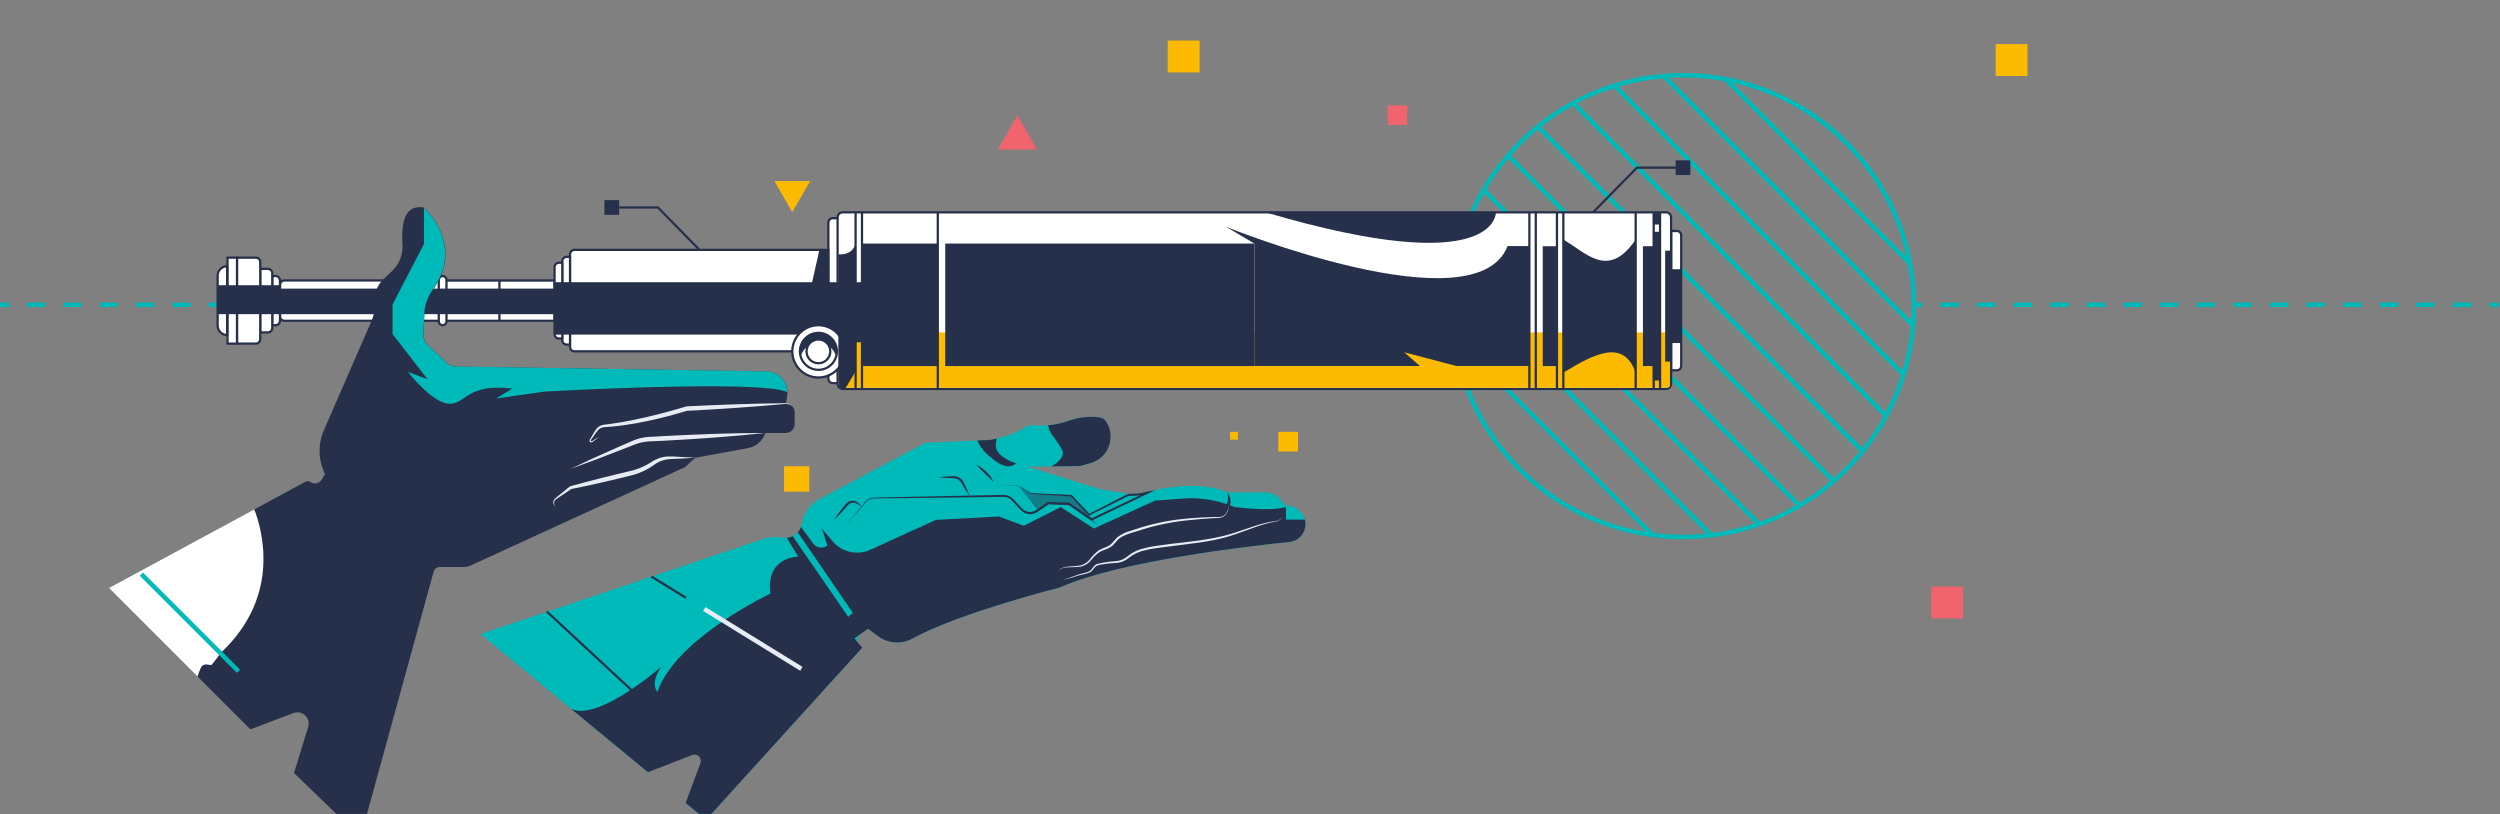 <svg xmlns="http://www.w3.org/2000/svg" viewBox="0 0 970 316" fill="none"><rect x="0" y="0" width="970" height="316" fill="#808080" stroke="none"/><g clip-path="url(#clip0_6044_8222)"><path d="M712.04 187.337L710.892 186.005C712.566 184.568 714.196 183.052 715.739 181.509C717.951 179.298 720.046 176.972 722.014 174.542L723.372 175.646C721.368 178.122 719.236 180.492 716.983 182.745C715.406 184.322 713.74 185.838 712.04 187.337Z" fill="#00BABA"></path><path d="M698.605 196.934L697.729 195.418C702.39 192.69 706.791 189.539 710.875 186.005L712.023 187.337C707.85 190.936 703.359 194.148 698.605 196.934Z" fill="#00BABA"></path><path d="M743.152 126.33L741.399 126.189C742.059 118.239 741.652 110.237 740.19 102.395L741.943 102.07C743.431 110.066 743.838 118.226 743.152 126.33Z" fill="#00BABA"></path><path d="M669.402 31.588C661.56 30.118 653.557 29.709 645.607 30.37L645.467 28.617C653.572 27.94 661.732 28.355 669.726 29.852L669.402 31.588Z" fill="#00BABA"></path><path d="M585.792 60.905L584.469 59.757C585.941 58.048 587.484 56.392 589.052 54.823C591.305 52.567 593.675 50.432 596.151 48.425L597.256 49.783C594.829 51.757 592.504 53.851 590.288 56.058C588.772 57.601 587.238 59.231 585.792 60.905Z" fill="#00BABA"></path><path d="M739.41 145.62L737.736 145.103C739.642 138.95 740.873 132.609 741.408 126.19L743.161 126.33C742.613 132.877 741.355 139.345 739.41 145.62Z" fill="#00BABA"></path><path d="M597.255 49.783L596.151 48.424C600.465 44.937 605.088 41.851 609.964 39.204L610.84 40.747C606.044 43.336 601.497 46.361 597.255 49.783Z" fill="#00BABA"></path><path d="M576.38 74.077L574.863 73.2C577.66 68.437 580.887 63.94 584.504 59.765L585.827 60.913C582.28 65.001 579.118 69.408 576.38 74.077Z" fill="#00BABA"></path><path d="M610.805 40.746L609.928 39.204C615.099 36.41 620.529 34.126 626.142 32.385L626.659 34.059C621.169 35.766 615.859 38.006 610.805 40.746Z" fill="#00BABA"></path><path d="M682.848 204.243L682.269 202.596C687.638 200.722 692.812 198.332 697.72 195.461L698.597 196.978C693.593 199.901 688.319 202.334 682.848 204.243Z" fill="#00BABA"></path><path d="M626.694 34.06L626.177 32.386C632.449 30.445 638.914 29.19 645.458 28.644L645.598 30.397C639.183 30.93 632.844 32.159 626.694 34.06Z" fill="#00BABA"></path><path d="M664.143 208.556L663.924 206.803C670.163 206.036 676.304 204.608 682.241 202.543L682.82 204.191C676.766 206.302 670.505 207.765 664.143 208.556Z" fill="#00BABA"></path><path d="M740.201 102.395C736.927 84.829 728.397 68.671 715.74 56.059C703.131 43.395 686.972 34.861 669.403 31.589L669.728 29.836C687.643 33.171 704.123 41.87 716.984 54.779C729.888 67.641 738.583 84.117 741.918 102.027L740.201 102.395Z" fill="#00BABA"></path><path d="M563.355 130.765C562.331 123.089 562.293 115.314 563.241 107.628L564.994 107.847C564.065 115.384 564.1 123.009 565.099 130.537L563.355 130.765Z" fill="#00BABA"></path><path d="M732.592 161.834L731.05 160.958C733.791 155.889 736.031 150.564 737.737 145.06L739.411 145.577C737.674 151.206 735.391 156.651 732.592 161.834Z" fill="#00BABA"></path><path d="M641.032 208.442C621.334 205.879 603.048 196.84 589.051 182.745C574.96 168.746 565.921 150.461 563.354 130.764L565.107 130.537C567.626 149.85 576.489 167.78 590.304 181.509C604.034 195.325 621.964 204.188 641.277 206.707L641.032 208.442Z" fill="#00BABA"></path><path d="M569.254 89.528L567.597 88.949C569.508 83.47 571.941 78.188 574.863 73.174L576.379 74.05C573.507 78.966 571.121 84.15 569.254 89.528Z" fill="#00BABA"></path><path d="M653.031 209.239C649.018 209.24 645.01 208.974 641.033 208.441L641.261 206.688C648.789 207.687 656.414 207.722 663.951 206.794L664.17 208.546C660.475 209.005 656.755 209.236 653.031 209.239Z" fill="#00BABA"></path><path d="M564.985 107.837L563.232 107.618C564.029 101.255 565.497 94.994 567.615 88.941L569.271 89.52C567.199 95.457 565.763 101.597 564.985 107.837Z" fill="#00BABA"></path><path d="M723.373 175.645L722.015 174.541C725.433 170.312 728.457 165.779 731.051 161L732.593 161.876C729.951 166.74 726.864 171.35 723.373 175.645Z" fill="#00BABA"></path><path d="M564.839 130.023L563.599 131.263L640.525 208.189L641.765 206.949L564.839 130.023Z" fill="#00BABA"></path><path d="M564.732 107.113L563.493 108.353L663.442 208.302L664.681 207.062L564.732 107.113Z" fill="#00BABA"></path><path d="M569.048 88.616L567.808 89.856L681.943 203.99L683.182 202.75L569.048 88.616Z" fill="#00BABA"></path><path d="M576.251 73.007L575.011 74.246L697.556 196.79L698.795 195.551L576.251 73.007Z" fill="#00BABA"></path><path d="M585.748 59.709L584.508 60.948L710.845 187.285L712.085 186.046L585.748 59.709Z" fill="#00BABA"></path><path d="M597.324 48.481L596.084 49.721L722.074 175.71L723.313 174.471L597.324 48.481Z" fill="#00BABA"></path><path d="M611.008 39.354L609.769 40.593L731.21 162.034L732.449 160.795L611.008 39.354Z" fill="#00BABA"></path><path d="M627.059 32.602L625.82 33.841L737.959 145.98L739.198 144.741L627.059 32.602Z" fill="#00BABA"></path><path d="M646.164 28.903L644.924 30.142L741.663 126.881L742.902 125.641L646.164 28.903Z" fill="#00BABA"></path><path d="M670.189 30.125L668.95 31.365L740.441 102.856L741.68 101.617L670.189 30.125Z" fill="#00BABA"></path><path d="M745.79 117.39H742.285V119.143H745.79V117.39Z" fill="#00BABA"></path><path d="M958.849 119.143H951.75V117.39H958.849V119.143ZM944.651 119.143H937.587V117.39H944.695L944.651 119.143ZM930.444 119.143H923.336V117.39H930.444V119.143ZM916.237 119.143H909.138V117.39H916.237V119.143ZM902.03 119.143H894.932V117.39H902.03V119.143ZM887.832 119.143H880.725V117.39H887.832V119.143ZM873.626 119.143H866.527V117.39H873.626V119.143ZM859.419 119.143H852.32V117.39H859.419V119.143ZM845.212 119.143H838.113V117.39H845.212V119.143ZM831.014 119.143H823.906V117.39H831.014V119.143ZM816.807 119.143H809.708V117.39H816.807V119.143ZM802.6 119.143H795.501V117.39H802.6V119.143ZM788.402 119.143H781.295V117.39H788.402V119.143ZM774.196 119.143H767.097V117.39H774.196V119.143ZM759.989 119.143H752.89V117.39H759.989V119.143Z" fill="#00BABA"></path><path d="M969.464 117.39H965.958V119.143H969.464V117.39Z" fill="#00BABA"></path><path d="M3.506 117.39H0.001V119.143H3.506V117.39Z" fill="#00BABA"></path><path d="M73.901 119.143H66.89V117.39H73.901V119.143ZM59.817 119.143H52.806V117.39H59.817V119.143ZM45.742 119.143H38.73V117.39H45.742V119.143ZM31.657 119.143H24.646V117.39H31.657V119.143ZM17.582 119.143H10.571V117.39H17.582V119.143Z" fill="#00BABA"></path><path d="M84.443 117.39H80.937V119.143H84.443V117.39Z" fill="#00BABA"></path><path d="M323.068 84.639H325.286V148.617H323.068C322.622 148.617 322.194 148.44 321.878 148.125C321.563 147.809 321.385 147.381 321.385 146.935V86.321C321.385 85.875 321.563 85.447 321.878 85.132C322.194 84.816 322.622 84.639 323.068 84.639Z" fill="white"></path><path d="M325.723 149.081H323.093C322.814 149.082 322.537 149.028 322.279 148.922C322.021 148.816 321.786 148.66 321.588 148.463C321.39 148.266 321.233 148.032 321.126 147.774C321.019 147.516 320.963 147.239 320.963 146.96V86.329C320.963 85.764 321.188 85.223 321.587 84.823C321.987 84.424 322.528 84.2 323.093 84.2H325.723V149.081ZM323.093 85.102C322.761 85.102 322.442 85.234 322.207 85.469C321.972 85.704 321.84 86.023 321.84 86.356V146.986C321.842 147.317 321.975 147.634 322.21 147.867C322.445 148.1 322.762 148.231 323.093 148.231H324.846V85.129L323.093 85.102Z" fill="#27304A"></path><path d="M222.858 96.961H321.385V136.321H222.858C222.411 136.321 221.983 136.144 221.668 135.828C221.352 135.513 221.175 135.085 221.175 134.638V98.644C221.175 98.197 221.352 97.769 221.668 97.454C221.983 97.138 222.411 96.961 222.858 96.961Z" fill="white"></path><path d="M321.814 136.759H222.848C222.285 136.757 221.746 136.532 221.348 136.132C220.951 135.733 220.727 135.193 220.727 134.63V98.635C220.73 98.073 220.954 97.535 221.351 97.138C221.748 96.741 222.286 96.516 222.848 96.514H321.814V136.759ZM222.848 97.391C222.519 97.393 222.204 97.525 221.971 97.757C221.738 97.99 221.606 98.306 221.604 98.635V134.63C221.604 134.961 221.735 135.278 221.968 135.513C222.201 135.748 222.517 135.881 222.848 135.883H320.937V97.391H222.848Z" fill="#27304A"></path><path d="M110.326 108.828H215.181V124.454H110.326C109.88 124.454 109.451 124.277 109.136 123.961C108.82 123.646 108.643 123.218 108.643 122.772V110.502C108.645 110.057 108.824 109.631 109.139 109.317C109.454 109.004 109.881 108.828 110.326 108.828Z" fill="white"></path><path d="M215.618 124.892H110.316C110.038 124.892 109.762 124.838 109.505 124.731C109.248 124.625 109.014 124.468 108.817 124.271C108.62 124.074 108.464 123.841 108.357 123.583C108.25 123.326 108.196 123.05 108.196 122.772V110.502C108.196 109.938 108.419 109.398 108.816 108.999C109.214 108.6 109.753 108.374 110.316 108.372H215.618V124.892ZM110.316 109.266C109.986 109.268 109.669 109.401 109.436 109.636C109.203 109.871 109.072 110.188 109.072 110.519V122.789C109.074 123.119 109.206 123.434 109.439 123.667C109.672 123.9 109.987 124.031 110.316 124.034H214.742V109.283L110.316 109.266Z" fill="#27304A"></path><path d="M219.86 99.624H221.166V133.656H219.86C219.413 133.656 218.985 133.479 218.67 133.163C218.354 132.847 218.177 132.419 218.177 131.973V101.298C218.177 100.852 218.354 100.424 218.67 100.109C218.985 99.793 219.413 99.616 219.86 99.616V99.624Z" fill="white"></path><path d="M221.604 134.13H219.851C219.572 134.131 219.295 134.077 219.037 133.971C218.779 133.865 218.544 133.709 218.346 133.512C218.148 133.315 217.991 133.081 217.884 132.823C217.777 132.565 217.721 132.288 217.721 132.009V101.334C217.721 100.77 217.946 100.228 218.345 99.829C218.745 99.429 219.286 99.205 219.851 99.205H221.604V134.13ZM219.851 100.099C219.519 100.099 219.2 100.231 218.965 100.466C218.73 100.701 218.598 101.02 218.598 101.352V132.027C218.6 132.358 218.733 132.674 218.968 132.907C219.203 133.14 219.52 133.271 219.851 133.271H220.728V100.116L219.851 100.099Z" fill="#27304A"></path><path d="M216.872 101.939H218.178V131.378H216.872C216.425 131.378 215.997 131.201 215.682 130.886C215.366 130.57 215.189 130.142 215.189 129.696V103.622C215.189 103.176 215.366 102.748 215.682 102.432C215.997 102.117 216.425 101.939 216.872 101.939Z" fill="white"></path><path d="M218.605 131.79H216.852C216.573 131.79 216.296 131.734 216.039 131.627C215.781 131.52 215.546 131.363 215.349 131.165C215.152 130.967 214.996 130.733 214.89 130.474C214.784 130.216 214.73 129.939 214.731 129.66V103.621C214.731 103.343 214.786 103.067 214.893 102.81C214.999 102.552 215.155 102.319 215.352 102.122C215.549 101.925 215.783 101.768 216.041 101.662C216.298 101.555 216.574 101.5 216.852 101.5H218.605V131.79ZM216.852 102.377C216.523 102.379 216.208 102.511 215.975 102.744C215.742 102.977 215.61 103.292 215.608 103.621V129.66C215.608 129.991 215.738 130.308 215.972 130.543C216.205 130.778 216.521 130.911 216.852 130.913H217.729V102.377H216.852Z" fill="#27304A"></path><path d="M106.951 126.181H105.645V107.101H106.951C107.397 107.101 107.825 107.278 108.14 107.594C108.456 107.909 108.633 108.337 108.633 108.784V124.498C108.633 124.944 108.456 125.372 108.14 125.688C107.825 126.003 107.397 126.181 106.951 126.181Z" fill="white"></path><path d="M106.95 126.619H105.198V106.663H106.95C107.514 106.665 108.053 106.891 108.451 107.29C108.848 107.689 109.071 108.23 109.071 108.793V124.49C109.072 124.769 109.018 125.046 108.912 125.304C108.806 125.562 108.65 125.797 108.453 125.995C108.256 126.193 108.022 126.35 107.764 126.457C107.506 126.564 107.23 126.619 106.95 126.619ZM106.074 125.743H106.95C107.28 125.743 107.597 125.612 107.83 125.378C108.064 125.145 108.195 124.828 108.195 124.498V108.793C108.195 108.462 108.064 108.144 107.831 107.91C107.598 107.675 107.281 107.542 106.95 107.54H106.074V125.743Z" fill="#27304A"></path><path d="M170.245 124.682C170.245 125.51 170.916 126.181 171.743 126.181C172.571 126.181 173.242 125.51 173.242 124.682V108.6C173.242 107.772 172.571 107.101 171.743 107.101C170.916 107.101 170.245 107.772 170.245 108.6V124.682Z" fill="white"></path><path d="M171.745 126.619C171.233 126.619 170.742 126.416 170.379 126.055C170.016 125.694 169.811 125.203 169.808 124.691V108.6C169.808 108.086 170.012 107.594 170.376 107.231C170.739 106.867 171.232 106.663 171.745 106.663C172.257 106.665 172.748 106.871 173.109 107.234C173.47 107.597 173.673 108.088 173.673 108.6V124.691C173.671 125.202 173.467 125.691 173.106 126.052C172.745 126.413 172.256 126.617 171.745 126.619ZM171.745 107.54C171.464 107.54 171.194 107.651 170.995 107.85C170.797 108.049 170.685 108.319 170.685 108.6V124.691C170.687 124.971 170.8 125.238 170.998 125.435C171.197 125.632 171.466 125.743 171.745 125.743C172.024 125.743 172.292 125.632 172.489 125.435C172.686 125.238 172.797 124.97 172.797 124.691V108.6C172.797 108.32 172.686 108.052 172.489 107.853C172.293 107.655 172.025 107.542 171.745 107.54Z" fill="#27304A"></path><path d="M103.962 128.95H100.982V104.313H103.962C104.409 104.313 104.837 104.491 105.152 104.806C105.468 105.122 105.645 105.55 105.645 105.996V127.267C105.645 127.713 105.468 128.141 105.152 128.457C104.837 128.773 104.409 128.95 103.962 128.95Z" fill="white"></path><path d="M103.953 129.406H100.535V103.884H103.953C104.515 103.884 105.055 104.108 105.452 104.505C105.85 104.903 106.074 105.443 106.074 106.005V127.276C106.075 127.555 106.021 127.832 105.915 128.09C105.809 128.349 105.653 128.584 105.456 128.781C105.258 128.979 105.024 129.136 104.766 129.243C104.508 129.351 104.232 129.406 103.953 129.406ZM101.411 128.529H103.953C104.117 128.529 104.279 128.497 104.431 128.434C104.583 128.371 104.72 128.278 104.836 128.162C104.951 128.045 105.043 127.907 105.105 127.755C105.167 127.603 105.198 127.44 105.197 127.276V106.005C105.197 105.675 105.066 105.359 104.833 105.125C104.599 104.892 104.283 104.761 103.953 104.761H101.411V128.529Z" fill="#27304A"></path><path d="M99.29 133.332H91.963V99.975H99.29C99.511 99.975 99.73 100.019 99.934 100.103C100.138 100.188 100.324 100.312 100.48 100.468C100.636 100.624 100.76 100.81 100.845 101.014C100.929 101.218 100.973 101.437 100.973 101.658V131.64C100.973 132.086 100.795 132.514 100.48 132.83C100.164 133.146 99.736 133.323 99.29 133.323V133.332Z" fill="white"></path><path d="M99.282 133.762H91.517V99.529H99.282C99.845 99.529 100.386 99.752 100.785 100.15C101.184 100.547 101.409 101.086 101.412 101.65V131.632C101.412 132.197 101.187 132.739 100.788 133.138C100.388 133.537 99.847 133.762 99.282 133.762ZM92.393 132.885H99.282C99.614 132.885 99.933 132.753 100.168 132.518C100.403 132.283 100.535 131.964 100.535 131.632V101.65C100.533 101.319 100.4 101.002 100.165 100.769C99.93 100.536 99.613 100.405 99.282 100.405H92.393V132.885Z" fill="#27304A"></path><path d="M88.282 133.314H91.963V99.957H88.282V133.314Z" fill="white"></path><path d="M92.394 133.762H87.836V99.529H92.394V133.762ZM88.713 132.885H91.517V100.405H88.713V132.885Z" fill="#27304A"></path><path d="M88.124 129.994C87.148 129.994 86.212 129.606 85.522 128.916C84.831 128.225 84.444 127.289 84.444 126.313V106.97C84.444 106.487 84.539 106.008 84.724 105.561C84.909 105.115 85.18 104.709 85.522 104.367C85.864 104.026 86.269 103.754 86.716 103.569C87.162 103.384 87.641 103.289 88.124 103.289V129.994Z" fill="white"></path><path d="M88.561 130.432H88.123C87.031 130.432 85.983 129.997 85.211 129.225C84.438 128.452 84.004 127.405 84.004 126.312V106.961C84.007 105.869 84.441 104.823 85.213 104.051C85.985 103.279 87.031 102.844 88.123 102.842H88.561V130.432ZM87.685 103.762C86.908 103.866 86.196 104.249 85.68 104.839C85.164 105.429 84.88 106.186 84.881 106.97V126.312C84.878 127.098 85.161 127.857 85.677 128.449C86.193 129.041 86.907 129.424 87.685 129.529V103.762Z" fill="#27304A"></path><path d="M650.612 143.684H648.395V89.6H650.612C650.833 89.597 651.053 89.638 651.258 89.721C651.463 89.803 651.65 89.925 651.807 90.08C651.965 90.235 652.091 90.419 652.178 90.622C652.265 90.825 652.31 91.044 652.313 91.265V141.983C652.315 142.207 652.273 142.429 652.188 142.637C652.103 142.844 651.978 143.032 651.82 143.191C651.662 143.349 651.473 143.474 651.266 143.559C651.059 143.643 650.836 143.686 650.612 143.684Z" fill="white"></path><path d="M650.602 144.13H647.973V89.161H650.602C651.165 89.161 651.704 89.385 652.102 89.782C652.5 90.18 652.723 90.72 652.723 91.282V142.018C652.721 142.579 652.496 143.116 652.099 143.512C651.701 143.908 651.163 144.13 650.602 144.13ZM648.85 143.254H650.602C650.767 143.257 650.931 143.228 651.085 143.168C651.238 143.107 651.378 143.017 651.496 142.902C651.615 142.787 651.709 142.65 651.773 142.498C651.838 142.346 651.872 142.183 651.873 142.018V91.299C651.873 90.969 651.742 90.653 651.509 90.42C651.275 90.186 650.959 90.055 650.629 90.055H648.876L648.85 143.254Z" fill="#27304A"></path><path d="M646.432 82.386H326.941C325.862 82.386 324.987 83.261 324.987 84.341V148.942C324.987 150.021 325.862 150.896 326.941 150.896H646.432C647.512 150.896 648.387 150.021 648.387 148.942V84.341C648.387 83.261 647.512 82.386 646.432 82.386Z" fill="white"></path><path d="M646.431 151.333H326.94C326.626 151.335 326.315 151.274 326.025 151.155C325.735 151.035 325.471 150.86 325.249 150.638C325.026 150.417 324.85 150.154 324.73 149.864C324.609 149.574 324.547 149.263 324.547 148.95V84.34C324.547 83.705 324.799 83.097 325.248 82.648C325.697 82.199 326.305 81.947 326.94 81.947H646.431C647.064 81.95 647.672 82.202 648.12 82.651C648.568 83.099 648.821 83.706 648.823 84.34V148.95C648.821 149.583 648.568 150.189 648.119 150.636C647.671 151.083 647.064 151.333 646.431 151.333ZM326.94 82.824C326.538 82.824 326.152 82.984 325.868 83.268C325.583 83.552 325.424 83.938 325.424 84.34V148.95C325.424 149.148 325.463 149.345 325.539 149.529C325.616 149.712 325.728 149.879 325.868 150.019C326.009 150.159 326.176 150.27 326.36 150.345C326.544 150.42 326.741 150.458 326.94 150.457H646.431C646.831 150.457 647.215 150.299 647.5 150.016C647.784 149.734 647.944 149.35 647.947 148.95V84.34C647.944 83.939 647.784 83.554 647.5 83.27C647.216 82.987 646.832 82.826 646.431 82.824H326.94Z" fill="#27304A"></path><path d="M646.859 128.994H326.51C325.91 128.994 325.423 129.48 325.423 130.08V149.37C325.423 149.971 325.91 150.457 326.51 150.457H646.859C647.46 150.457 647.946 149.971 647.946 149.37V130.08C647.946 129.48 647.46 128.994 646.859 128.994Z" fill="#FCBB01"></path><path d="M332.41 82.386H331.533V150.896H332.41V82.386Z" fill="#27304A"></path><path d="M334.891 82.386H334.015V150.896H334.891V82.386Z" fill="#27304A"></path><path d="M593.836 82.386H592.96V150.896H593.836V82.386Z" fill="#27304A"></path><path d="M596.318 82.386H595.441V150.896H596.318V82.386Z" fill="#27304A"></path><path d="M604.539 82.386H603.662V150.896H604.539V82.386Z" fill="#27304A"></path><path d="M607.019 82.386H606.143V150.896H607.019V82.386Z" fill="#27304A"></path><path d="M642.067 82.386H641.19V150.896H642.067V82.386Z" fill="#27304A"></path><path d="M644.546 82.386H643.67V150.896H644.546V82.386Z" fill="#27304A"></path><path d="M635.081 82.386H634.204V150.896H635.081V82.386Z" fill="#27304A"></path><path d="M364.303 82.386H363.427V150.896H364.303V82.386Z" fill="#27304A"></path><path d="M194.207 108.828H193.331V124.454H194.207V108.828Z" fill="#27304A"></path><path d="M215.18 111.983H108.712V121.895H215.18V111.983Z" fill="#27304A"></path><path d="M334.451 109.502H215.179V129.827H334.451V109.502Z" fill="#27304A"></path><path d="M363.751 94.499H334.453V142.036H363.751V94.499Z" fill="#27304A"></path><path d="M486.686 94.499H366.756V142.036H486.686V94.499Z" fill="#27304A"></path><path d="M108.519 110.668H84.444V121.895H108.519V110.668Z" fill="#27304A"></path><path d="M317.921 96.961L310.559 129.827H321.383V96.961H317.921Z" fill="#27304A"></path><path d="M317.553 146.461C323.154 146.461 327.693 141.921 327.693 136.321C327.693 130.721 323.154 126.181 317.553 126.181C311.953 126.181 307.413 130.721 307.413 136.321C307.413 141.921 311.953 146.461 317.553 146.461Z" fill="white"></path><path d="M317.546 146.908C314.741 146.906 312.052 145.791 310.068 143.807C308.085 141.824 306.97 139.135 306.968 136.33C306.97 133.524 308.085 130.834 310.068 128.849C312.051 126.865 314.74 125.747 317.546 125.743C320.352 125.747 323.041 126.865 325.024 128.849C327.007 130.834 328.122 133.524 328.124 136.33C328.122 139.135 327.007 141.824 325.023 143.807C323.04 145.791 320.351 146.906 317.546 146.908ZM317.546 126.619C314.973 126.624 312.506 127.649 310.688 129.469C308.869 131.289 307.846 133.757 307.844 136.33C307.849 138.902 308.872 141.367 310.691 143.185C312.509 145.004 314.974 146.027 317.546 146.032C320.118 146.03 322.585 145.007 324.404 143.188C326.223 141.369 327.246 138.902 327.248 136.33C327.248 133.756 326.226 131.287 324.407 129.466C322.588 127.646 320.12 126.621 317.546 126.619Z" fill="#27304A"></path><path d="M317.555 143.491C321.514 143.491 324.724 140.281 324.724 136.321C324.724 132.362 321.514 129.152 317.555 129.152C313.595 129.152 310.385 132.362 310.385 136.321C310.385 140.281 313.595 143.491 317.555 143.491Z" fill="white"></path><path d="M317.545 143.937C315.528 143.934 313.595 143.132 312.168 141.706C310.742 140.28 309.94 138.346 309.938 136.329C309.938 134.311 310.739 132.375 312.165 130.947C313.592 129.519 315.527 128.716 317.545 128.713C319.563 128.716 321.498 129.519 322.925 130.947C324.351 132.375 325.152 134.311 325.152 136.329C325.15 138.346 324.348 140.28 322.922 141.706C321.496 143.132 319.562 143.934 317.545 143.937ZM317.545 129.59C315.76 129.594 314.049 130.306 312.788 131.569C311.526 132.833 310.816 134.544 310.814 136.329C310.816 138.114 311.526 139.825 312.788 141.086C314.05 142.348 315.761 143.058 317.545 143.06C319.329 143.058 321.04 142.348 322.302 141.086C323.564 139.825 324.274 138.114 324.276 136.329C324.276 134.543 323.567 132.831 322.305 131.567C321.043 130.303 319.331 129.592 317.545 129.59Z" fill="#27304A"></path><path d="M317.545 133.043C319.111 133.045 320.633 133.561 321.879 134.511C323.125 135.46 324.025 136.792 324.442 138.301C324.623 137.671 324.714 137.02 324.714 136.364C324.714 134.462 323.959 132.638 322.615 131.292C321.27 129.946 319.447 129.189 317.545 129.187C315.643 129.189 313.819 129.946 312.475 131.292C311.131 132.638 310.376 134.462 310.376 136.364C310.375 137.02 310.467 137.671 310.647 138.301C311.065 136.792 311.965 135.46 313.211 134.511C314.456 133.561 315.979 133.045 317.545 133.043Z" fill="#27304A"></path><path d="M317.555 140.939C320.105 140.939 322.173 138.871 322.173 136.32C322.173 133.77 320.105 131.702 317.555 131.702C315.004 131.702 312.936 133.77 312.936 136.32C312.936 138.871 315.004 140.939 317.555 140.939Z" fill="white"></path><path d="M317.544 141.378C316.205 141.378 314.921 140.846 313.974 139.899C313.028 138.952 312.496 137.668 312.496 136.329C312.496 134.99 313.027 133.705 313.974 132.757C314.92 131.809 316.204 131.275 317.544 131.272C318.885 131.275 320.169 131.808 321.117 132.756C322.065 133.704 322.599 134.989 322.601 136.329C322.599 137.669 322.065 138.953 321.117 139.9C320.169 140.846 318.884 141.378 317.544 141.378ZM317.544 132.149C316.437 132.151 315.376 132.593 314.594 133.376C313.812 134.16 313.372 135.222 313.372 136.329C313.372 137.436 313.812 138.497 314.594 139.279C315.376 140.062 316.438 140.501 317.544 140.501C318.651 140.501 319.713 140.062 320.497 139.28C321.281 138.498 321.722 137.437 321.725 136.329C321.722 135.221 321.281 134.16 320.497 133.376C319.714 132.593 318.652 132.151 317.544 132.149Z" fill="#27304A"></path><path d="M331.979 94.499C331.979 94.499 331.103 99.126 325.275 98.67V110.108H331.979V94.499Z" fill="#27304A"></path><path d="M334.451 129.152V132.798H331.979V144.06L327.694 151.273C327.052 151.273 326.437 151.018 325.983 150.565C325.53 150.111 325.275 149.496 325.275 148.854V129.152H334.451Z" fill="#27304A"></path><path d="M486.687 94.498L475.758 88.022C475.758 88.022 572.663 127.346 584.942 95.462H593.391V142.018H565.109L544.828 136.68L550.911 142.018H486.687" fill="#27304A"></path><path d="M604.101 95.532H598.579V142.035H604.101V95.532Z" fill="#27304A"></path><path d="M641.628 95.532H637.457V142.035H641.628V95.532Z" fill="#27304A"></path><path d="M644.407 89.931H641.33V147.626H644.407V89.931Z" fill="#27304A"></path><path d="M648.394 97.259H646.08V140.3H648.394V97.259Z" fill="#27304A"></path><path d="M652.295 104.472H648.386V133.096H652.295V104.472Z" fill="#27304A"></path><path d="M644.407 82.386H641.33V87.119H644.407V82.386Z" fill="#27304A"></path><path d="M606.581 144.585C618.465 137.337 629.938 131.255 634.627 144.585V92.981C623.917 108.634 615.485 98.003 606.581 92.981V144.585Z" fill="#27304A"></path><path d="M491.156 82.421H580.402C580.402 82.421 581.296 108.986 491.156 82.421Z" fill="#27304A"></path><path d="M308.318 160.037V164.542C308.32 164.996 308.231 165.445 308.058 165.865C307.885 166.284 307.63 166.666 307.31 166.986C306.989 167.307 306.608 167.562 306.188 167.735C305.769 167.908 305.319 167.996 304.865 167.995H296.978L296.82 168.407C296.272 169.809 295.375 171.047 294.214 172.004C293.052 172.961 291.666 173.606 290.185 173.876L269.721 177.61L265.812 181.22L182.683 219.38C181.82 219.777 180.882 219.983 179.932 219.984H170.72C170.155 219.982 169.604 220.166 169.154 220.509C168.704 220.851 168.38 221.332 168.231 221.878L139.905 324.848L114.068 299.914L119.578 282.083C120.659 278.584 117.241 275.375 113.817 276.673L97.147 282.993L42.281 228.126L98.678 197.627L118.345 186.996C118.667 186.818 119.029 186.724 119.397 186.724C119.828 186.725 120.249 186.853 120.607 187.092C120.931 187.31 121.297 187.461 121.681 187.535C122.065 187.609 122.46 187.605 122.843 187.523C123.226 187.442 123.588 187.284 123.908 187.059C124.229 186.835 124.501 186.548 124.708 186.216L126.119 183.955C124.805 181.32 124.084 178.429 124.006 175.486C123.929 172.542 124.498 169.617 125.672 166.917L144.191 124.428C144.955 122.666 145.349 120.766 145.348 118.846V116.356C145.348 114.836 145.659 113.332 146.262 111.936C146.865 110.541 147.747 109.283 148.854 108.241L152.009 105.27C153.45 103.924 154.572 102.271 155.291 100.435C156.009 98.598 156.308 96.623 156.163 94.656C155.858 91.608 156.062 88.531 156.768 85.55C158.573 78.784 164.585 80.572 164.585 80.572C177.732 94.463 172.166 106.681 167.977 112.474C165.934 115.318 164.778 118.703 164.655 122.202L164.366 129.994C164.34 130.71 164.467 131.424 164.739 132.088C165.011 132.752 165.422 133.349 165.944 133.841L173.586 141.045C174.364 141.782 175.39 142.2 176.461 142.22L297.477 144.139C299.6 144.175 301.625 145.034 303.126 146.535C304.627 148.037 305.487 150.062 305.523 152.185C305.532 152.69 305.494 153.194 305.409 153.692L304.909 156.61C305.407 156.605 305.9 156.708 306.354 156.912C306.808 157.116 307.213 157.417 307.539 157.794C308.058 158.425 308.334 159.22 308.318 160.037Z" fill="#27304A"></path><path d="M86.091 252.886L82.033 258.066L80.157 257.811C79.713 257.753 79.261 257.837 78.867 258.051C78.473 258.264 78.156 258.596 77.962 259C77.768 259.404 76.633 262.138 76.713 262.579C76.713 262.579 77.304 263.182 77.627 263.493L78.194 264.06L42.261 228.127L98.658 197.627C101.673 205.428 109.061 231.045 86.091 252.886Z" fill="white"></path><path d="M55.485 222.162L54.245 223.402L91.906 261.062L93.145 259.823L55.485 222.162Z" fill="#00BABA"></path><path d="M305.459 152.148C295.17 147.188 211.402 151.921 211.402 151.921L192.471 154.629L198.781 150.79C181.2 148.538 180.753 156.881 174.242 156.653C167.73 156.425 158.545 144.638 158.256 144.269L165.907 147.188L152.313 129.607V118.117L164.487 94.681V80.536C177.633 94.427 172.068 106.645 167.879 112.438C165.836 115.282 164.68 118.667 164.557 122.166L164.268 129.957C164.241 130.674 164.368 131.388 164.641 132.052C164.913 132.715 165.323 133.313 165.845 133.805L173.488 141.009C174.266 141.746 175.291 142.164 176.362 142.183L297.379 144.103C299.507 144.13 301.542 144.985 303.05 146.487C304.559 147.989 305.423 150.02 305.459 152.148Z" fill="#00BABA"></path><path d="M232.726 169.275L230.719 170.861L230.219 171.255C230.042 171.406 229.848 171.535 229.641 171.641C229.502 171.685 229.354 171.683 229.216 171.636C229.079 171.589 228.96 171.498 228.879 171.378C228.78 171.253 228.727 171.099 228.727 170.94C228.727 170.781 228.78 170.627 228.879 170.502L230.149 168.381L230.789 167.32C230.997 166.937 231.247 166.579 231.534 166.251C232.148 165.568 232.955 165.088 233.848 164.875C234.071 164.825 234.296 164.787 234.523 164.761L235.136 164.691L236.354 164.542C239.609 164.11 242.84 163.558 246.047 162.886C249.264 162.237 252.463 161.466 255.688 160.651C258.913 159.836 262.033 158.959 265.171 158.021L265.758 157.846L266.047 157.75L266.468 157.662C266.702 157.616 266.94 157.596 267.178 157.601H267.8L270.272 157.487L275.215 157.259L285.101 156.882C291.692 156.637 298.247 156.514 304.882 156.435C305.379 156.487 305.865 156.62 306.319 156.829C306.768 157.043 307.159 157.362 307.458 157.758C307.131 157.401 306.722 157.127 306.266 156.961C305.811 156.809 305.335 156.727 304.855 156.716C298.282 157.303 291.709 157.855 285.127 158.284L275.25 158.915L270.316 159.196L267.844 159.327H267.231C267.057 159.327 266.884 159.341 266.714 159.371C266.652 159.367 266.591 159.367 266.53 159.371L266.231 159.467L265.636 159.652C259.306 161.585 252.868 163.141 246.354 164.314C243.085 164.866 239.799 165.348 236.486 165.594L235.25 165.681C234.857 165.695 234.465 165.73 234.076 165.787C233.344 165.924 232.668 166.271 232.13 166.786C231.607 167.392 231.127 168.033 230.693 168.705L229.264 170.721C229.226 170.771 229.205 170.833 229.205 170.896C229.205 170.959 229.226 171.021 229.264 171.071C229.299 171.13 229.352 171.176 229.415 171.203C229.478 171.229 229.548 171.236 229.615 171.22C229.789 171.136 229.957 171.036 230.114 170.922L230.649 170.572L232.726 169.275Z" fill="#E7ECF4"></path><path d="M296.923 167.994C290.496 168.678 284.037 169.262 277.546 169.747C271.086 170.229 264.618 170.624 258.15 170.974L253.295 171.211C252.48 171.211 251.665 171.272 250.911 171.351C250.145 171.435 249.384 171.564 248.632 171.736C247.878 171.911 247.137 172.14 246.415 172.42L244.172 173.297L239.649 175.049C233.619 177.433 227.549 179.712 221.437 181.885C227.28 179.081 233.175 176.382 239.123 173.787L243.575 171.842L245.828 170.878C246.61 170.556 247.412 170.287 248.229 170.071C249.858 169.682 251.524 169.473 253.199 169.449L258.054 169.169C264.522 168.844 270.999 168.538 277.476 168.336C283.952 168.134 290.464 167.994 296.923 167.994Z" fill="#E7ECF4"></path><path d="M269.693 177.609C267.607 177.767 265.513 177.854 263.418 177.968C262.375 178.021 261.324 178.073 260.281 178.108C259.279 178.132 258.286 178.292 257.327 178.582C256.377 178.853 255.469 179.255 254.628 179.774C254.207 180.037 253.821 180.326 253.366 180.65C252.91 180.974 252.489 181.246 252.007 181.527C250.156 182.647 248.172 183.531 246.1 184.156C241.981 185.243 237.949 186.154 233.83 187.127C229.711 188.1 225.662 188.959 221.56 189.756L221.762 189.66C220.272 190.685 218.782 191.711 217.266 192.701L216.144 193.455C215.768 193.646 215.443 193.926 215.198 194.27C214.99 194.649 214.93 195.091 215.029 195.511C215.127 195.932 215.378 196.301 215.732 196.548C215.298 196.336 214.963 195.963 214.8 195.508C214.636 195.053 214.656 194.552 214.856 194.112C215.086 193.688 215.417 193.327 215.82 193.06L216.871 192.184C218.256 191.027 219.658 189.896 221.07 188.766L221.148 188.713L221.271 188.669C225.303 187.547 229.361 186.487 233.41 185.453L239.545 183.945C241.56 183.446 243.664 182.999 245.618 182.482C247.569 181.932 249.451 181.162 251.227 180.186C252.104 179.704 252.919 179.143 253.918 178.573C254.888 178.042 255.926 177.644 257.003 177.39C258.071 177.146 259.168 177.048 260.263 177.101C261.306 177.101 262.358 177.179 263.401 177.241C265.513 177.363 267.607 177.451 269.693 177.609Z" fill="#E7ECF4"></path><path d="M271.027 97.189L255.093 80.94H240.238V80.064H255.461L255.584 80.195L271.649 96.576L271.027 97.189Z" fill="#27304A"></path><path d="M240.236 77.653H234.53V83.359H240.236V77.653Z" fill="#27304A"></path><path d="M618.43 82.693L617.808 82.079L634.933 64.621H650.157V65.498H635.302L618.43 82.693Z" fill="#27304A"></path><path d="M650.155 67.916H655.861V62.211H650.155V67.916Z" fill="#27304A"></path><path d="M394.771 44.708L387.154 58.025H402.374L394.771 44.708Z" fill="#F1646D"></path><path d="M307.406 82.298L314.356 70.265H300.465L307.406 82.298Z" fill="#FCBB01"></path><path d="M465.434 15.725H453.059V28.1H465.434V15.725Z" fill="#FCBB01"></path><path d="M786.683 17.122H774.308V29.497H786.683V17.122Z" fill="#FCBB01"></path><path d="M761.668 227.557H749.293V239.932H761.668V227.557Z" fill="#F1646D"></path><path d="M546.01 40.903H538.4V48.513H546.01V40.903Z" fill="#F1646D"></path><path d="M506.495 203.489C506.492 205.175 505.868 206.8 504.742 208.055C503.606 209.309 502.044 210.096 500.36 210.264C483.104 212.017 433.796 217.836 411.141 227.95C411.141 227.95 371.64 237.976 354.173 247.678C352.07 248.852 349.673 249.394 347.269 249.239C344.865 249.083 342.558 248.237 340.624 246.802L336.794 243.945L334.655 245.189C334.157 245.478 333.731 245.877 333.411 246.355C333.124 246.776 332.926 247.251 332.828 247.751C332.731 248.251 332.735 248.766 332.841 249.264C332.918 249.659 333.06 250.038 333.262 250.386C333.459 250.733 333.562 251.126 333.56 251.526C333.561 252 333.414 252.462 333.139 252.849C333.089 252.923 333.033 252.994 332.972 253.059L273.919 318.09L266.031 311.543L271.991 296.32C272.167 295.874 272.236 295.394 272.193 294.917C272.152 294.439 272.002 293.977 271.752 293.567C271.502 293.158 271.161 292.812 270.754 292.557C270.348 292.302 269.888 292.145 269.411 292.098C268.933 292.051 268.451 292.116 268.003 292.288L251.351 299.615L221.615 275.075L186.444 246.013L296.268 209.081C297.81 208.563 299.438 208.346 301.062 208.441L304.34 208.625C304.632 208.647 304.925 208.647 305.216 208.625C306.018 208.564 306.801 208.35 307.521 207.994C308.27 207.628 308.94 207.119 309.493 206.495C310.044 205.886 310.47 205.174 310.747 204.4C310.808 204.216 310.86 204.032 310.913 203.848L311.395 202.008C311.856 200.231 312.682 198.569 313.819 197.128C314.957 195.688 316.382 194.499 318.003 193.638L359.064 171.806L379.221 170.93L383.288 170.755C384.146 170.715 385 170.601 385.838 170.413L386.715 170.202C389.651 169.501 394.743 168.038 397.67 165.873C398.494 165.244 399.518 164.932 400.553 164.997C402.563 165.157 404.582 165.157 406.592 164.997C409.088 164.809 411.549 164.294 413.91 163.463C416.909 162.345 420.079 161.752 423.279 161.71C425.636 161.71 427.889 161.982 428.678 163.033C430.073 164.867 430.828 167.109 430.825 169.414C430.833 171.754 430.07 174.031 428.656 175.895C427.242 177.759 425.254 179.106 422.999 179.729L418.941 180.851L407.819 180.974L398.652 181.079L426.934 189.843L436.232 191.386C438.901 191.831 441.633 191.712 444.252 191.035C450.983 189.282 465.593 186.399 476.18 191.035H490.904C492.009 191.035 493.101 191.277 494.103 191.743C495.105 192.21 495.993 192.889 496.706 193.734L498.713 196.136H499.151C500.752 196.142 502.307 196.676 503.575 197.655C504.842 198.634 505.752 200.004 506.162 201.552C506.359 202.18 506.471 202.831 506.495 203.489Z" fill="#00BABA"></path><path d="M415.252 182.928L415.331 183.375H415.147H414.989L414.735 183.436C414.755 183.421 414.772 183.403 414.788 183.384C414.967 183.26 415.125 183.105 415.252 182.928Z" fill="#FB573E"></path><path d="M430.894 169.387C430.902 171.727 430.14 174.005 428.726 175.869C427.311 177.733 425.323 179.08 423.068 179.703L419.01 180.825L407.888 180.947C409.72 180.027 411.604 178.45 412.27 176.627C412.674 175.522 412.139 174.611 411.578 173.612C410.63 172.03 409.582 170.511 408.44 169.063C407.489 167.9 406.882 166.495 406.688 165.005C409.184 164.818 411.644 164.302 414.006 163.472C417.005 162.354 420.174 161.761 423.375 161.719C425.732 161.719 427.984 161.99 428.773 163.042C430.152 164.87 430.897 167.098 430.894 169.387Z" fill="#27304A"></path><path d="M394.217 179.649C393.656 180.675 391.781 181.06 390.712 180.903C388.249 180.535 386.417 179.071 384.533 177.555C382.599 176.115 380.99 174.284 379.809 172.182C379.587 171.775 379.399 171.35 379.248 170.911L383.315 170.736C384.173 170.697 385.027 170.582 385.865 170.394L386.741 170.184C386.478 171.212 386.346 172.269 386.347 173.33C386.715 175.705 388.827 177.274 390.799 178.317C391.856 178.949 393.011 179.4 394.217 179.649Z" fill="#27304A"></path><path d="M378.739 180.299C380.219 181 381.57 181.945 382.736 183.095C383.938 184.218 384.893 185.579 385.54 187.091C384.357 185.943 383.27 184.821 382.122 183.726C380.974 182.63 379.826 181.535 378.739 180.299Z" fill="#27304A"></path><path d="M364.244 185.162C365.588 184.987 366.929 184.873 368.267 184.821C368.95 184.821 369.59 184.759 370.309 184.75C371.059 184.781 371.787 185.018 372.412 185.434C373.032 185.851 373.528 186.426 373.85 187.099C374.139 187.704 374.446 188.309 374.726 188.913C375.31 190.135 375.836 191.376 376.304 192.638C375.532 191.534 374.805 190.395 374.121 189.238C373.78 188.659 373.455 188.072 373.122 187.485C372.848 186.95 372.441 186.494 371.939 186.162C371.441 185.827 370.864 185.627 370.265 185.583L368.276 185.496C366.926 185.417 365.585 185.329 364.244 185.162Z" fill="#27304A"></path><path d="M388.432 188.555L391.543 188.388C392.58 188.261 393.627 188.261 394.664 188.388C395.181 188.494 395.682 188.668 396.153 188.905C396.627 189.151 397.03 189.449 397.494 189.72L400.124 191.377H400.071L415.706 192.078H415.794L415.864 192.148L422.805 199.475L422.472 199.414L433.48 193.778L436.232 192.367L436.916 192.017C437.043 191.949 437.175 191.89 437.31 191.842C437.445 191.785 437.586 191.743 437.731 191.719C438.262 191.613 438.802 191.563 439.344 191.57C440.353 191.606 441.364 191.536 442.358 191.359C443.349 191.175 444.348 190.904 445.373 190.702L448.336 190.115L445.61 191.421L423.699 201.938L423.48 202.043L423.279 201.903L414.514 195.829L414.751 195.908L406.679 195.671L406.934 195.593L402.376 198.721C401.527 199.269 400.529 199.542 399.519 199.503C398.509 199.464 397.536 199.114 396.732 198.502C396.353 198.2 396.004 197.863 395.689 197.494L394.751 196.486L392.867 194.471C392.338 193.795 391.622 193.289 390.807 193.016C390.409 192.883 389.992 192.815 389.572 192.814H388.196L366.127 193.104L344.059 193.349C342.236 193.349 340.361 193.349 338.564 193.436C337.673 193.569 336.843 193.966 336.18 194.576C335.558 195.207 334.971 195.952 334.366 196.636L327.162 204.997L334.217 196.504C334.822 195.803 335.356 195.075 335.97 194.401C336.659 193.741 337.534 193.307 338.476 193.156C340.352 193.007 342.166 193.034 344.015 192.963L366.075 192.481L388.143 192.043H389.528C390.031 192.043 390.531 192.123 391.009 192.28C391.95 192.594 392.782 193.169 393.41 193.936L395.295 195.952L396.241 196.951C396.526 197.271 396.84 197.565 397.179 197.827C397.849 198.337 398.66 198.626 399.501 198.656C400.342 198.686 401.172 198.455 401.877 197.994L406.408 194.865L406.522 194.795H406.662L414.734 195.005H414.865L414.97 195.076L423.734 201.21H423.314L445.268 190.781L445.514 191.5C444.514 191.692 443.515 191.955 442.481 192.139C441.443 192.322 440.388 192.393 439.335 192.35C438.847 192.353 438.36 192.397 437.88 192.481C437.769 192.503 437.66 192.535 437.556 192.578C437.448 192.618 437.342 192.665 437.24 192.718L436.548 193.06L433.787 194.445L422.718 199.966L422.525 200.062L422.385 199.905L415.514 192.508L415.671 192.586L400.054 191.631L397.424 189.878C396.986 189.607 396.548 189.291 396.11 189.054C395.654 188.812 395.167 188.632 394.664 188.52C393.636 188.374 392.594 188.35 391.561 188.45L388.432 188.555Z" fill="#27304A"></path><path d="M323.621 201.666C324.947 199.617 326.412 197.661 328.003 195.811C328.396 195.263 328.92 194.823 329.528 194.531C330.165 194.264 330.871 194.205 331.544 194.365C332.182 194.535 332.759 194.881 333.209 195.364C333.647 195.785 334.085 196.188 334.524 196.635C333.98 196.346 333.472 196.013 332.946 195.706C332.5 195.357 331.972 195.128 331.413 195.04C330.887 194.968 330.353 195.057 329.879 195.294C329.392 195.543 328.978 195.915 328.678 196.372C327.112 198.247 325.422 200.015 323.621 201.666Z" fill="#27304A"></path><g opacity="0.66"><path opacity="0.66" d="M395.514 188.896L402.937 197.81L406.662 195.242L415.032 195.671L423.516 201.552L415.707 192.315L400.08 191.482L395.514 188.896Z" fill="#27304A"></path><path opacity="0.66" d="M395.515 188.925C396.794 190.459 398.091 191.94 399.371 193.386C400.651 194.832 401.913 196.234 403.131 197.671H402.789L406.479 195.042L406.558 194.981H406.68C409.468 195.077 412.263 195.218 415.05 195.349H415.164L415.252 195.419L423.762 201.265L423.184 201.896L415.41 192.623L415.681 192.755C413.052 192.615 410.475 192.413 407.873 192.246C405.27 192.08 402.666 191.896 400.063 191.694H400.002C398.547 190.748 397.057 189.801 395.515 188.925ZM395.515 188.925C396.97 189.749 398.556 190.529 400.142 191.396H400.081C402.71 191.466 405.34 191.563 407.899 191.668C410.458 191.773 413.157 191.852 415.716 191.984H415.883L415.988 192.106L423.876 201.309L426.085 203.894L423.297 201.949L414.84 196.041L415.042 196.103C412.255 195.954 409.468 195.796 406.68 195.603L406.882 195.551L403.113 198.057L402.921 198.197L402.772 198.013C401.518 196.48 400.291 194.92 399.108 193.395C397.925 191.87 396.698 190.345 395.515 188.925Z" fill="#27304A"></path></g><path d="M506.496 203.489C506.492 205.175 505.868 206.8 504.743 208.056C503.606 209.309 502.045 210.096 500.361 210.264C483.104 212.017 433.797 217.836 411.141 227.95C411.141 227.95 371.641 237.977 354.174 247.678C352.071 248.853 349.673 249.395 347.27 249.239C344.866 249.084 342.559 248.237 340.624 246.802L336.794 243.945L333.411 246.355L331.536 247.696L332.842 249.265L334.542 251.307L333.14 252.849L273.92 318.09L266.032 311.543L271.773 296.118C271.938 295.672 271.971 295.188 271.867 294.724C271.764 294.259 271.529 293.835 271.19 293.501C270.852 293.166 270.424 292.937 269.958 292.84C269.492 292.744 269.009 292.783 268.565 292.954L251.378 299.606L221.641 275.067C232.237 280.01 256.549 258.704 256.549 258.704C252.018 265.312 255.059 268.467 255.059 268.467C262.272 247.582 298.933 230.308 298.933 230.308C296.978 215.882 309.748 216.005 309.748 216.005L305.261 208.678C306.062 208.617 306.845 208.403 307.565 208.047L329.099 239.317L330.931 237.819L309.537 206.548C310.088 205.939 310.514 205.227 310.791 204.453L315.585 210.948C316.133 211.685 316.93 212.198 317.829 212.39C318.727 212.582 319.665 212.44 320.467 211.991L321.019 211.675L318.88 205.067L323.017 209.992C324.765 212.074 327.147 213.525 329.798 214.123C332.45 214.722 335.224 214.434 337.697 213.305L363.113 201.719L387.6 200.404L397.241 204.015L411.518 196.732L424.436 205.067L448.179 194.226L459.248 193.428C464.914 193.027 470.603 193.766 475.979 195.602C476.329 195.032 476.601 193.787 476.347 191.097C476.347 191.097 478.1 193.831 477.223 196.031C477.819 196.259 478.424 196.478 478.976 196.732C486.75 197.608 494.077 198.082 498.958 196.732V201.614H506.355C506.482 202.23 506.529 202.861 506.496 203.489Z" fill="#27304A"></path><path d="M212.451 236.938L211.854 237.581L249.135 272.188L249.732 271.545L212.451 236.938Z" fill="#27304A"></path><path d="M273.736 235.549L272.817 237.041L310.478 260.256L311.398 258.764L273.736 235.549Z" fill="#E7ECF4"></path><path d="M252.989 223.329L252.529 224.075L265.913 232.325L266.373 231.579L252.989 223.329Z" fill="#27304A"></path><path d="M410.368 221.683C410.854 221.053 411.511 220.575 412.261 220.308C413.011 220.047 413.792 219.885 414.584 219.826C416.147 219.761 417.707 219.615 419.255 219.387C420.74 218.998 422.05 218.118 422.971 216.889C423.935 215.603 425.08 214.464 426.371 213.507C427.817 212.63 429.386 212.376 430.605 211.508C431.823 210.641 432.541 209.195 433.909 208.187C435.243 207.246 436.724 206.533 438.291 206.075C439.816 205.592 441.271 205.145 442.778 204.628C448.831 202.787 455.067 201.611 461.376 201.123C464.522 200.86 467.66 200.685 470.823 200.588C471.603 200.628 472.384 200.628 473.164 200.588C473.926 200.541 474.653 200.253 475.241 199.764C475.777 199.208 476.169 198.527 476.38 197.784C476.662 197.05 476.702 196.245 476.494 195.487C476.739 196.248 476.739 197.067 476.494 197.827C476.302 198.609 475.92 199.332 475.381 199.931C474.771 200.485 474.001 200.832 473.181 200.921C472.384 201.035 471.586 201.009 470.815 201.044C467.686 201.228 464.54 201.482 461.428 201.824C455.182 202.407 449.014 203.641 443.023 205.505C440.07 206.574 436.836 207.074 434.391 208.861C433.181 209.738 432.471 211.219 431.034 212.183C429.597 213.147 427.984 213.393 426.722 214.129C425.458 215.015 424.333 216.084 423.383 217.301C422.364 218.584 420.939 219.483 419.342 219.852C417.768 220.02 416.185 220.102 414.601 220.097C413.076 220.141 411.402 220.474 410.368 221.683Z" fill="#E7ECF4"></path><path d="M412.167 224.996C413.993 224.556 415.781 223.969 417.513 223.243C419.266 222.489 421.264 222.446 422.824 221.552C423.569 221.113 423.929 220.185 424.647 219.483C425.02 219.13 425.475 218.874 425.971 218.738C426.453 218.598 426.908 218.528 427.373 218.432C429.227 218.062 431.104 217.822 432.991 217.713C433.899 217.645 434.789 217.419 435.62 217.047C436.437 216.638 437.199 216.128 437.89 215.531C439.424 214.355 441.167 213.481 443.026 212.954C444.855 212.43 446.721 212.047 448.609 211.806L454.209 211.035C461.667 210.158 469.187 209.466 476.409 207.485C480.011 206.477 483.525 205.128 487.127 203.979C488.925 203.405 490.75 202.923 492.596 202.533C493.525 202.332 494.472 202.323 495.374 202.104C496.288 201.867 497.084 201.302 497.609 200.518C497.12 201.355 496.335 201.98 495.409 202.27C494.489 202.533 493.543 202.577 492.64 202.805C490.817 203.243 489.029 203.813 487.259 204.426C483.753 205.645 480.247 207.056 476.602 208.169C469.31 210.307 461.755 210.956 454.314 211.937L448.722 212.665C446.878 212.893 445.053 213.256 443.262 213.752C441.488 214.235 439.822 215.053 438.355 216.162C437.615 216.79 436.799 217.323 435.927 217.748C435.023 218.135 434.06 218.363 433.079 218.423C431.206 218.486 429.34 218.682 427.496 219.01C426.601 219.053 425.738 219.358 425.015 219.887C424.367 220.465 423.999 221.438 423.07 221.972C422.203 222.397 421.279 222.693 420.327 222.849C419.404 223.005 418.495 223.237 417.61 223.541C415.843 224.189 414.021 224.676 412.167 224.996Z" fill="#E7ECF4"></path><path d="M314.016 180.921H304.174V190.763H314.016V180.921Z" fill="#FCBB01"></path><path d="M503.612 167.556H495.987V175.181H503.612V167.556Z" fill="#FCBB01"></path><path d="M480.308 167.556H477.285V170.58H480.308V167.556Z" fill="#FCBB01"></path></g><defs><clipPath id="clip0_6044_8222"><rect width="969.462" height="315.81" fill="white"></rect></clipPath></defs></svg>
